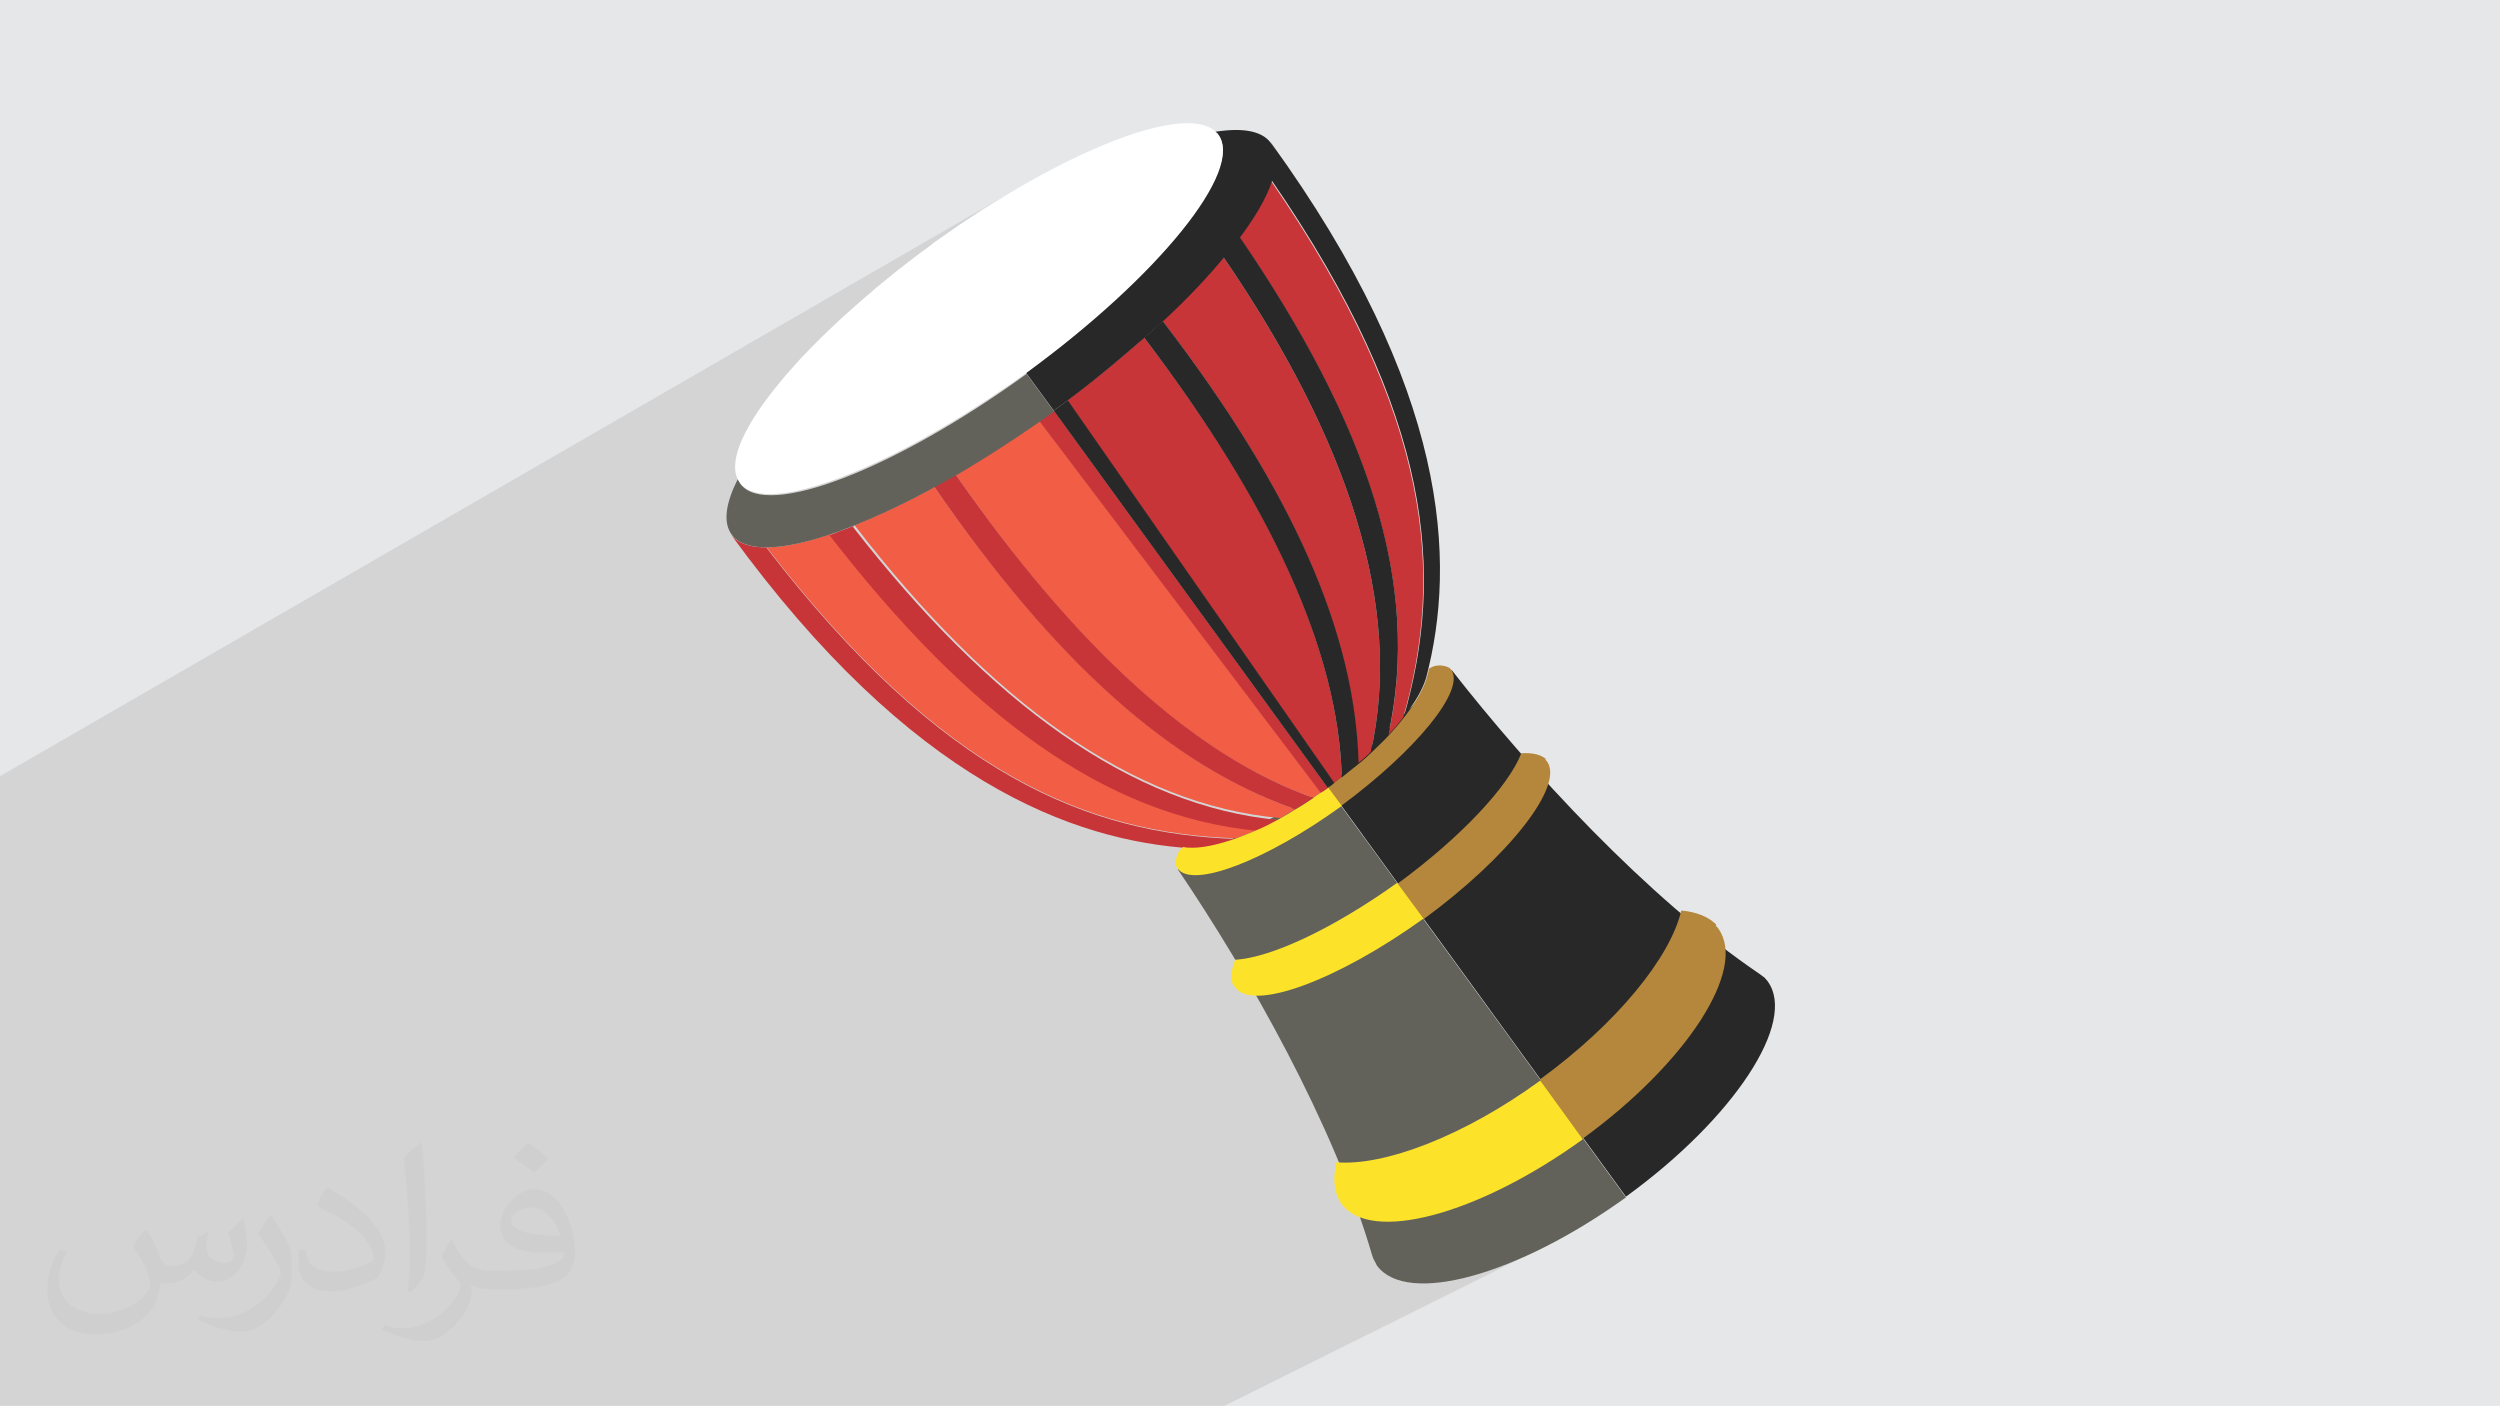 <?xml version="1.0" encoding="UTF-8"?>
<!DOCTYPE svg PUBLIC "-//W3C//DTD SVG 1.1//EN" "http://www.w3.org/Graphics/SVG/1.1/DTD/svg11.dtd">
<!-- Creator: CorelDRAW 2017 -->
<svg xmlns="http://www.w3.org/2000/svg" xml:space="preserve" width="3.704in" height="2.083in" version="1.1" style="shape-rendering:geometricPrecision; text-rendering:geometricPrecision; image-rendering:optimizeQuality; fill-rule:evenodd; clip-rule:evenodd"
viewBox="0 0 3704 2083"
 xmlns:xlink="http://www.w3.org/1999/xlink">
 <defs>
  <style type="text/css">
   <![CDATA[
    .fil0 {fill:#E6E7E8}
    .fil6 {fill:#F15D45;fill-rule:nonzero}
    .fil7 {fill:#FCE32A;fill-rule:nonzero}
    .fil5 {fill:#C73538;fill-rule:nonzero}
    .fil9 {fill:#B5873C;fill-rule:nonzero}
    .fil4 {fill:#62625B;fill-rule:nonzero}
    .fil3 {fill:#282828;fill-rule:nonzero}
    .fil8 {fill:white;fill-rule:nonzero}
    .fil2 {fill:#373435;fill-opacity:0.031}
    .fil1 {fill:#373435;fill-opacity:0.102}
   ]]>
  </style>
 </defs>
 <g id="Layer_x0020_1">
  <polygon class="fil0" points="0,0 3704,0 3704,2083 0,2083 "/>
  <polygon class="fil1" points="1467,2083 1394,2083 1380,2083 1353,2083 1331,2083 1331,2083 1269,2083 1062,2083 743,2083 722,2083 670,2083 643,2083 635,2083 610,2083 590,2083 590,2083 569,2083 418,2083 327,2083 311,2083 280,2083 257,2083 257,2083 256,2083 255,2083 250,2083 249,2083 247,2083 247,2083 244,2083 244,2083 244,2083 244,2083 243,2083 241,2083 240,2083 239,2083 235,2083 235,2083 223,2083 222,2083 213,2083 211,2083 210,2083 199,2083 190,2083 190,2083 165,2083 165,2083 112,2083 110,2083 96,2083 77,2083 77,2083 0,2083 0,1500 0,1500 0,1500 0,1500 0,1491 0,1491 0,1490 0,1488 0,1488 0,1487 0,1487 0,1486 0,1484 0,1484 0,1457 0,1453 0,1452 0,1449 0,1448 0,1424 0,1423 0,1422 0,1413 0,1408 0,1406 0,1406 0,1397 0,1392 0,1340 0,1339 0,1339 0,1333 0,1288 0,1235 0,1229 0,1159 0,1159 0,1150 1508,279 1491,289 1474,300 1456,310 1439,322 1422,333 1404,346 1386,358 1386,359 1385,359 1384,360 1384,360 1383,360 1382,361 1382,361 1381,362 1363,375 1346,388 1329,401 1313,414 1297,427 1282,441 1267,454 1252,467 1238,480 1224,493 1212,505 1199,518 1187,530 1176,543 1165,555 1157,565 1801,195 1802,195 1802,196 1803,196 1803,197 1804,197 1804,198 1804,199 1805,199 1808,204 1810,210 1811,217 1812,223 1811,231 1809,239 1807,247 1804,256 1882,211 1884,214 1885,216 1886,219 1887,222 1888,225 1889,228 1889,232 1889,235 1889,239 1889,242 1889,246 1888,250 1887,254 1886,258 1885,262 1884,266 1884,267 1906,300 1927,332 1946,363 1964,393 1981,423 1997,453 2011,481 2025,510 2037,537 2048,565 2059,591 2068,617 2076,643 2083,668 2089,693 2095,717 2099,741 2103,765 2106,788 2108,811 2109,833 2110,855 2109,877 2108,899 2107,920 2105,941 2102,962 2098,982 2095,1003 2094,1003 2122,988 2117,991 2117,993 2117,994 2116,996 2116,997 2116,999 2115,1001 2115,1003 2114,1004 2113,1007 2112,1011 2110,1014 2110,1014 2150,993 2140,1000 2092,1046 2089,1050 2087,1054 2084,1058 2081,1062 2078,1065 2075,1068 2073,1071 2070,1075 2067,1078 2064,1081 2061,1085 2058,1088 2055,1091 2052,1094 2049,1097 2046,1101 2043,1104 2040,1107 2036,1110 2033,1114 2030,1116 2028,1118 2026,1120 2023,1122 2021,1124 2018,1126 2016,1128 2013,1131 2010,1133 2008,1136 2005,1138 2001,1141 1998,1143 1995,1146 1992,1148 1989,1151 1987,1152 1986,1153 1985,1154 1983,1155 1982,1156 1981,1157 1979,1158 1978,1159 1977,1160 1975,1161 1974,1162 1973,1163 1972,1164 1971,1165 1969,1166 1968,1167 1968,1167 1967,1168 2019,1239 2252,1116 2250,1121 2248,1125 2246,1130 2243,1135 2240,1141 2236,1146 2233,1151 2229,1157 2225,1163 2220,1168 2216,1174 2211,1180 2206,1186 2200,1192 2195,1199 2189,1205 2183,1211 2177,1217 2170,1224 2164,1230 2157,1237 2150,1243 2143,1250 2135,1256 2127,1263 2120,1269 2112,1276 2104,1283 2095,1289 2087,1296 2078,1302 2070,1308 2070,1308 2070,1308 2069,1309 2206,1496 2490,1350 2489,1357 2487,1364 2484,1371 2481,1378 2478,1385 2475,1392 2471,1400 2467,1407 2463,1415 2458,1422 2453,1430 2447,1438 2442,1446 2436,1454 2429,1462 2423,1470 2416,1478 2409,1487 2401,1495 2394,1503 2386,1511 2377,1520 2369,1528 2360,1536 2351,1544 2342,1553 2332,1561 2323,1569 2313,1577 2303,1585 2292,1593 2283,1600 2283,1600 2282,1600 2282,1601 2408,1774 2169,1893 2181,1890 2193,1886 2206,1882 2220,1877 2233,1872 2247,1866 2261,1860 2275,1854 2290,1846 1814,2083 1787,2083 1624,2083 1610,2083 1588,2083 1588,2083 1583,2083 1559,2083 "/>
  <path class="fil2" d="M219 1825c7,11 12,21 16,32 3,7 5,19 21,19 5,0 11,-2 17,-5 7,-3 11,-9 14,-17l6 -21 15 -8 1 1c-2,8 -3,15 -3,21 0,18 15,24 27,24 7,0 13,-3 13,-10 0,-8 -4,-23 -8,-35 7,-7 14,-14 22,-20l1 1c3,15 5,30 5,40 0,10 -4,20 -8,27 -7,14 -20,25 -36,25 -12,0 -25,-6 -34,-17l-1 0c-9,11 -22,20 -43,20l-7 0c-1,14 -4,24 -9,33 -13,25 -50,42 -85,42 -49,0 -73,-28 -73,-66 0,-23 8,-45 19,-60l10 4c-7,14 -12,27 -12,40 0,35 29,52 61,52 31,0 68,-20 75,-42 -3,-25 -12,-36 -26,-59 5,-8 10,-15 17,-23l1 0 0 0 0 0 0 0 0 0 4 2 0 0 0 0zm563 -132c10,6 20,14 30,23 -6,8 -12,15 -21,21 -10,-8 -20,-15 -30,-22 7,-8 14,-15 21,-22l0 0 0 0 0 0 0 0zm5 96c-17,0 -30,11 -30,19 0,17 33,23 73,23 -5,-20 -22,-42 -43,-42l0 0 0 0 0 0zm-37 93c22,0 41,-1 55,-4 16,-4 30,-12 30,-18 0,-2 0,-3 -1,-5 -9,1 -19,1 -29,1 -29,0 -52,-7 -60,-23 -2,-5 -4,-10 -4,-15 0,-16 7,-31 19,-42 10,-9 21,-14 33,-14 20,0 37,17 48,42 6,14 11,30 11,51 0,14 -4,25 -12,34 -16,15 -45,21 -90,21l-21 0 0 0 -5 0c-11,0 -19,-2 -25,-7l-1 0c0,3 1,5 1,8 0,10 -3,23 -10,33 -20,30 -42,43 -60,43 -19,0 -42,-7 -63,-17l4 -7c7,3 16,5 29,5 34,0 78,-33 84,-64 -1,-3 -3,-6 -7,-10 -10,-12 -16,-22 -22,-32 5,-10 10,-18 14,-25l2 0c14,29 28,46 57,46l4 0 0 0 21 0 0 0 0 0 0 0 0 0 -2 -1 0 0zm-146 31c2,-14 3,-29 3,-43l0 -21c0,-39 -5,-96 -9,-133 7,-8 17,-17 25,-23l2 1c5,47 7,101 7,151 0,13 -1,26 -2,35 -1,12 -8,21 -22,35l-3 -1 0 0 0 0 0 0 -1 -1 0 0zm-151 -62c1,18 10,33 41,33 20,0 36,-5 55,-14 3,-2 5,-3 5,-5 0,-12 -9,-27 -24,-41 -14,-13 -34,-25 -51,-32 -6,-3 -8,-5 -8,-8 0,-5 7,-17 13,-24l2 0c20,11 43,27 60,44 15,16 25,33 25,51 0,13 -4,26 -11,38 -23,11 -46,20 -70,20 -29,0 -48,-13 -48,-45 0,-3 0,-9 1,-16l10 0 0 0 0 0 0 0 0 0 0 -1 0 0 0 0zm-52 -52l18 29c7,11 13,22 13,41l0 24c0,19 -12,39 -32,60 -15,14 -29,20 -41,20 -19,0 -40,-6 -65,-17l3 -7c8,2 17,4 28,4 36,0 72,-26 88,-58 2,-4 3,-7 3,-9 0,-4 -2,-8 -4,-11 -9,-17 -19,-33 -30,-47 6,-9 12,-18 18,-27l2 0 0 0 0 0 0 0 0 0 -1 -2 0 0 0 0z"/>
  <g id="_2291765571184">
   <path class="fil3" d="M2140 1000l11 -7c115,147 289,337 456,450l0 0c3,2 5,4 8,6 1,2 3,3 4,5 44,60 -50,203 -210,319l-441 -606 173 -168z"/>
   <path class="fil4" d="M1755 1280l-10 8c105,155 232,379 288,572l0 0c1,3 2,6 4,9 1,2 2,4 3,6 44,60 208,15 369,-101l-441 -606 -213 112z"/>
   <path class="fil5" d="M2012 1131c7,-6 13,-11 19,-17 48,-214 -32,-461 -219,-734l3 -4c-26,32 -59,66 -96,101l3 -2c193,252 285,462 290,656z"/>
   <path class="fil5" d="M2057 1089c8,-9 16,-18 22,-26 60,-210 45,-445 -196,-795l0 -1c-8,26 -27,58 -54,93l7 -9c191,279 270,517 221,738z"/>
   <path class="fil6" d="M1384 722l3 -2c-45,25 -88,45 -126,60l5 -2c202,262 412,415 631,434 7,-4 15,-9 22,-13 -183,-65 -354,-217 -535,-478z"/>
   <path class="fil6" d="M1230 792l10 -4c-42,15 -77,23 -105,23l1 0c259,337 477,424 696,431 10,-4 21,-8 32,-13 -226,-22 -427,-170 -634,-438z"/>
   <path class="fil5" d="M1977 1160c4,-3 7,-6 11,-8 -5,-187 -104,-405 -293,-652 -40,36 -84,72 -133,107l19 -14 395 567z"/>
   <path class="fil6" d="M1559 610c-49,35 -97,66 -143,93 176,255 353,417 530,479 4,-3 7,-5 11,-8l-417 -551 19 -14z"/>
   <path class="fil5" d="M1136 811l-1 0c-24,0 -42,-6 -52,-19 267,367 507,454 684,465 17,0 39,-5 65,-14 -219,-7 -437,-94 -696,-431z"/>
   <path class="fil5" d="M1265 779l-5 2c-7,3 -14,5 -21,8l-10 4c207,267 408,416 634,438 10,-5 21,-10 32,-16 -218,-20 -428,-173 -631,-434z"/>
   <path class="fil5" d="M1416 703c-10,6 -19,11 -29,16l-3 2c180,261 352,414 535,478 9,-5 18,-11 27,-17 -176,-62 -353,-224 -530,-479z"/>
   <path class="fil5" d="M1561 609l-2 1 -19 14 417 551c4,-2 7,-5 11,-7l-406 -559z"/>
   <path class="fil4" d="M1096 715c-1,-2 -2,-3 -3,-5 -18,36 -22,64 -9,82 9,13 28,19 52,19 27,0 63,-8 105,-23l21 -8c38,-15 81,-35 126,-60 10,-5 19,-11 29,-16 46,-27 94,-58 143,-93l2 -1 -41 -56c-196,142 -386,215 -424,163z"/>
   <polygon class="fil7" points="1561,609 1561,609 1559,610 "/>
   <path class="fil3" d="M1884 266l0 1c241,350 256,585 196,795 17,-22 28,-41 33,-58 45,-171 35,-427 -231,-794 9,13 9,32 2,55z"/>
   <path class="fil3" d="M2032 1114c9,-9 18,-17 25,-26 49,-222 -30,-459 -221,-738l-7 9c-4,6 -9,12 -14,17l-3 4c187,273 267,520 219,734z"/>
   <path class="fil3" d="M1988 1152c9,-7 17,-14 25,-20 -5,-194 -97,-404 -290,-656l-3 2c-8,7 -16,15 -25,22 188,247 288,465 293,652z"/>
   <path class="fil3" d="M1967 1168c4,-3 7,-5 10,-8l-395 -567 -19 14 -2 1 406 559z"/>
   <path class="fil3" d="M1801 195c1,1 3,3 4,4 38,52 -90,210 -285,353l41 56 2 -1c49,-35 93,-72 133,-107 8,-7 17,-15 25,-22 38,-35 70,-69 96,-101l14 -17c27,-35 46,-67 54,-93 7,-23 8,-42 -2,-55 -13,-18 -41,-23 -81,-17z"/>
   <polygon class="fil7" points="1562,607 1561,609 1561,609 "/>
   <path class="fil8" d="M1801 195c-45,-43 -226,28 -415,163 -2,1 -3,2 -5,4 -190,139 -316,291 -288,348 1,2 2,3 3,5 25,35 116,14 232,-44 59,-30 125,-70 192,-118 196,-143 324,-301 285,-353 -1,-2 -2,-3 -4,-4z"/>
   <path class="fil9" d="M1968 1167l0 0c4,-3 7,-5 10,-8 4,-3 7,-6 11,-8 9,-7 17,-14 25,-20 7,-6 13,-11 19,-17 9,-9 18,-17 26,-26 8,-9 16,-18 22,-26 17,-22 28,-41 33,-58 1,-5 3,-9 3,-13 12,-9 27,-4 31,-1l2 2c22,30 -52,120 -163,202l-16 -9 -3 -19 1 -1z"/>
   <path class="fil9" d="M2289 1125c1,1 2,2 3,3 26,36 -56,141 -183,234l-22 -17 -16 -36c94,-69 164,-144 183,-193 17,-1 29,2 37,9z"/>
   <path class="fil9" d="M2542 1371c1,2 3,3 4,5 43,60 -47,199 -201,311l-50 -23 -13 -65c114,-83 193,-181 209,-250 22,2 40,9 52,21z"/>
   <path class="fil7" d="M1967 1168l0 0c-4,3 -7,5 -11,7 -4,3 -8,5 -11,8 -9,6 -18,12 -27,17 -8,5 -15,9 -22,13 -11,6 -22,12 -32,16 -11,5 -22,9 -32,13 -26,9 -48,14 -65,14 -5,0 -9,0 -14,-1 -12,9 -12,25 -10,29l2 3c22,30 131,-12 243,-93l-20 -27 -1 1z"/>
   <path class="fil7" d="M1828 1460l2 3c26,36 151,-10 279,-102l-39 -53c-95,68 -187,111 -240,114 -6,15 -7,28 -3,38z"/>
   <path class="fil7" d="M1984 1777c1,2 2,4 3,6 43,60 203,17 358,-95l-63 -87c-114,83 -232,127 -302,121 -5,22 -4,41 4,56z"/>
  </g>
 </g>
</svg>
